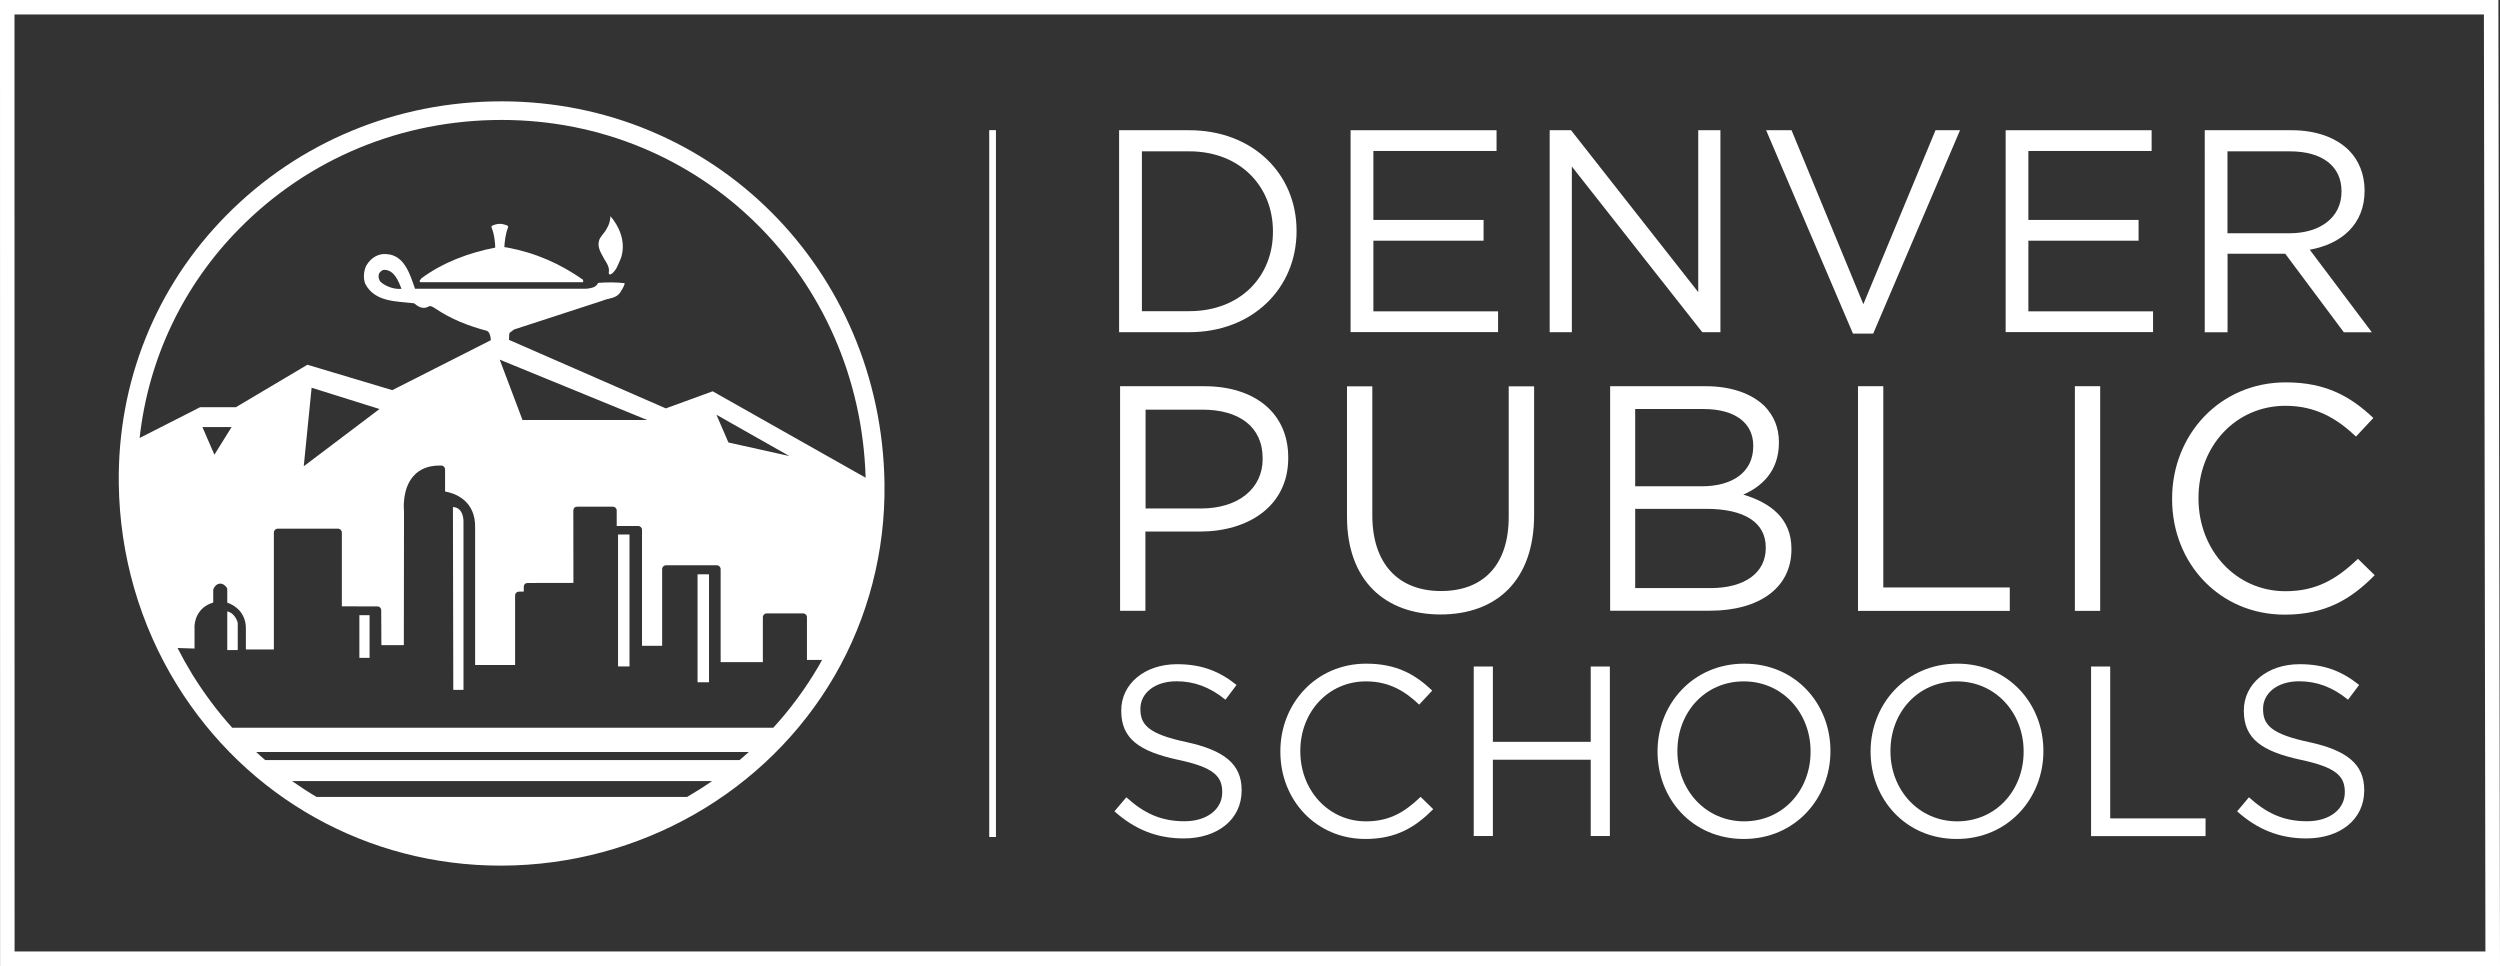 <?xml version="1.0" encoding="utf-8"?>
<!-- Generator: Adobe Illustrator 25.1.0, SVG Export Plug-In . SVG Version: 6.00 Build 0)  -->
<svg version="1.1" id="Layer_1" xmlns="http://www.w3.org/2000/svg" xmlns:xlink="http://www.w3.org/1999/xlink" x="0px" y="0px"
	 viewBox="0 0 279.51 108" style="enable-background:new 0 0 279.51 108;" xml:space="preserve">
<rect x="0" y="0" width="279.51" height="108" fill="#333333" stroke="none"/>
<style type="text/css">
	.st0{fill:#FFFFFF;}
</style>
<g>
	<g>
		<path class="st0" d="M279.51,108H0.01L0,0h279.33L279.51,108z M1.63,106.38h276.25L277.71,1.62H1.62L1.63,106.38z"/>
		<g>
			<rect x="110.6" y="14.55" class="st0" width="0.75" height="79.03"/>
			<g>
				<path class="st0" d="M125.12,14.56h7.84c7.1,0,12,4.87,12,11.23v0.06c0,6.36-4.9,11.29-12,11.29h-7.84V14.56z M127.67,16.92
					v17.87h5.29c5.71,0,9.36-3.87,9.36-8.87v-0.06c0-5-3.65-8.94-9.36-8.94H127.67z"/>
				<path class="st0" d="M151,14.56h16.32v2.32h-13.77v7.71h12.32v2.32h-12.32v7.9h13.94v2.32H151V14.56z"/>
				<path class="st0" d="M173.26,14.56h2.39l14.22,18.1v-18.1h2.48v22.58h-2.03l-14.58-18.52v18.52h-2.48V14.56z"/>
				<path class="st0" d="M197.46,14.56h2.84l8.03,19.45l8.07-19.45h2.74l-9.71,22.74h-2.26L197.46,14.56z"/>
				<path class="st0" d="M224.24,14.56h16.32v2.32h-13.78v7.71h12.32v2.32h-12.32v7.9h13.94v2.32h-16.48V14.56z"/>
				<path class="st0" d="M246.5,14.56h9.71c2.78,0,5,0.84,6.42,2.26c1.09,1.1,1.74,2.68,1.74,4.45v0.07c0,3.74-2.58,5.94-6.13,6.58
					l6.94,9.23h-3.13l-6.55-8.78h-6.45v8.78h-2.55V14.56z M255.98,26.08c3.39,0,5.81-1.74,5.81-4.65v-0.06
					c0-2.77-2.13-4.45-5.78-4.45h-6.97v9.16H255.98z"/>
				<path class="st0" d="M125.23,43.18h9.4c5.67,0,9.4,3.01,9.4,7.96v0.07c0,5.42-4.52,8.22-9.87,8.22h-6.1v8.86h-2.83V43.18z
					 M134.28,56.85c4.16,0,6.89-2.22,6.89-5.53v-0.07c0-3.59-2.69-5.45-6.74-5.45h-6.35v11.05H134.28z"/>
				<path class="st0" d="M150.6,57.79v-14.6h2.83v14.42c0,5.42,2.91,8.47,7.68,8.47c4.63,0,7.57-2.8,7.57-8.29v-14.6h2.84v14.39
					c0,7.32-4.2,11.12-10.48,11.12C154.84,68.69,150.6,64.89,150.6,57.79z"/>
				<path class="st0" d="M180.02,43.18h10.69c2.87,0,5.13,0.83,6.57,2.22c1.04,1.08,1.61,2.41,1.61,4.02v0.07
					c0,3.26-2.01,4.95-3.98,5.81c2.98,0.9,5.38,2.62,5.38,6.06v0.07c0,4.3-3.62,6.85-9.11,6.85h-11.16V43.18z M196.02,49.82
					c0-2.48-1.97-4.09-5.56-4.09h-7.64v8.64h7.43c3.41,0,5.77-1.54,5.77-4.49V49.82z M190.75,56.89h-7.93v8.86h8.43
					c3.8,0,6.17-1.69,6.17-4.48V61.2C197.42,58.47,195.13,56.89,190.75,56.89z"/>
				<path class="st0" d="M207.73,43.18h2.83v22.5h14.14v2.62h-16.97V43.18z"/>
				<path class="st0" d="M231.98,43.18h2.83V68.3h-2.83V43.18z"/>
				<path class="st0" d="M242.85,55.81v-0.07c0-7.1,5.31-12.99,12.71-12.99c4.55,0,7.28,1.62,9.79,3.98l-1.94,2.08
					c-2.12-2.01-4.49-3.44-7.89-3.44c-5.56,0-9.72,4.52-9.72,10.29v0.07c0,5.81,4.2,10.37,9.72,10.37c3.45,0,5.7-1.33,8.11-3.62
					l1.87,1.83c-2.62,2.66-5.49,4.41-10.05,4.41C248.2,68.73,242.85,63.02,242.85,55.81z"/>
				<path class="st0" d="M124.6,90.71l1.33-1.57c1.98,1.79,3.87,2.68,6.5,2.68c2.54,0,4.22-1.36,4.22-3.22v-0.05
					c0-1.76-0.95-2.76-4.93-3.6c-4.36-0.95-6.36-2.36-6.36-5.47v-0.05c0-2.98,2.63-5.17,6.23-5.17c2.76,0,4.74,0.78,6.66,2.32
					l-1.24,1.65c-1.76-1.43-3.52-2.06-5.47-2.06c-2.47,0-4.04,1.36-4.04,3.06v0.06c0,1.79,0.98,2.79,5.15,3.68
					c4.22,0.92,6.17,2.46,6.17,5.36v0.05c0,3.25-2.71,5.36-6.47,5.36C129.34,93.74,126.88,92.74,124.6,90.71z"/>
				<path class="st0" d="M143.15,84.05V84c0-5.36,4.01-9.8,9.59-9.8c3.44,0,5.5,1.22,7.39,3.01l-1.46,1.57
					c-1.59-1.52-3.38-2.6-5.95-2.6c-4.2,0-7.34,3.41-7.34,7.77V84c0,4.38,3.17,7.83,7.34,7.83c2.6,0,4.3-1,6.11-2.74l1.41,1.38
					c-1.98,2-4.14,3.33-7.58,3.33C147.18,93.8,143.15,89.49,143.15,84.05z"/>
				<path class="st0" d="M164.77,74.52h2.14v8.42h10.94v-8.42h2.14v18.95h-2.14v-8.53h-10.94v8.53h-2.14V74.52z"/>
				<path class="st0" d="M185.32,84.05V84c0-5.22,3.92-9.8,9.69-9.8c5.77,0,9.64,4.52,9.64,9.74V84c0,5.23-3.92,9.8-9.69,9.8
					C189.18,93.8,185.32,89.28,185.32,84.05z M202.43,84.05V84c0-4.3-3.14-7.82-7.47-7.82c-4.33,0-7.42,3.46-7.42,7.77V84
					c0,4.3,3.14,7.83,7.47,7.83C199.34,91.82,202.43,88.36,202.43,84.05z"/>
				<path class="st0" d="M209.14,84.05V84c0-5.22,3.92-9.8,9.69-9.8c5.76,0,9.63,4.52,9.63,9.74V84c0,5.23-3.93,9.8-9.69,9.8
					C213,93.8,209.14,89.28,209.14,84.05z M226.25,84.05V84c0-4.3-3.14-7.82-7.47-7.82c-4.33,0-7.42,3.46-7.42,7.77V84
					c0,4.3,3.14,7.83,7.47,7.83C223.16,91.82,226.25,88.36,226.25,84.05z"/>
				<path class="st0" d="M233.79,74.52h2.14V91.5h10.66v1.98h-12.8V74.52z"/>
				<path class="st0" d="M250.12,90.71l1.32-1.57c1.98,1.79,3.87,2.68,6.5,2.68c2.54,0,4.22-1.36,4.22-3.22v-0.05
					c0-1.76-0.95-2.76-4.93-3.6c-4.36-0.95-6.36-2.36-6.36-5.47v-0.05c0-2.98,2.63-5.17,6.23-5.17c2.76,0,4.74,0.78,6.66,2.32
					l-1.24,1.65c-1.76-1.43-3.52-2.06-5.47-2.06c-2.47,0-4.03,1.36-4.03,3.06v0.06c0,1.79,0.97,2.79,5.14,3.68
					c4.23,0.92,6.17,2.46,6.17,5.36v0.05c0,3.25-2.71,5.36-6.47,5.36C254.85,93.74,252.39,92.74,250.12,90.71z"/>
			</g>
			<g>
				<path class="st0" d="M67.74,29.26c0.19,0.31,0.38,0.68,0.34,1.06c-0.01,0.11-0.07,0.33,0.09,0.36c0.18,0.03,0.4-0.22,0.5-0.34
					c0.21-0.24,0.35-0.53,0.47-0.82c0.12-0.29,0.28-0.6,0.36-0.91c0.43-1.65-0.25-3.29-1.26-4.45c0.01,0.15-0.01,0.25-0.02,0.3
					c-0.01,0.1-0.03,0.2-0.05,0.3c-0.08,0.34-0.24,0.66-0.42,0.96c-0.2,0.32-0.47,0.59-0.66,0.91c-0.13,0.2-0.18,0.53-0.17,0.76
					c0.02,0.44,0.25,0.88,0.47,1.26C67.48,28.86,67.62,29.05,67.74,29.26z"/>
				<path class="st0" d="M64.7,31.55h0.5l-0.01-0.27c-2.6-1.82-5.32-3.01-8.45-3.6c-0.06-0.01-0.29-0.04-0.35-0.05
					c0.02-0.46,0.1-1.43,0.41-2.19v-0.17c0,0-0.39-0.24-0.91-0.24l0,0c0,0,0,0-0.01,0c0,0-0.01,0-0.01,0v0
					c-0.52,0-0.91,0.24-0.91,0.24v0.17c0.33,0.79,0.4,1.8,0.41,2.24c-2.99,0.59-5.81,1.64-8.25,3.43c-0.05,0.14-0.33,0.27-0.13,0.44
					L64.7,31.55z"/>
				<path class="st0" d="M56.08,11.33c-11.74,0-22.67,4.53-30.78,12.75c-7.9,8-12.17,18.65-12.02,29.99c0.1,8,2.35,15.77,6.49,22.48
					c7.82,12.67,21.35,20.23,36.2,20.23h0.12c15.4-0.04,29.66-8.18,37.23-21.24c3.75-6.48,5.68-13.91,5.57-21.5
					C98.53,30.09,79.73,11.33,56.08,11.33z M26.78,25.54c7.72-7.82,18.12-12.13,29.3-12.13c22.29,0,40.04,17.51,40.7,40l-17.1-9.66
					l-5.24,1.91L56.91,38c0-0.36,0.02-0.67,0.06-0.78l0.5-0.38l9.89-3.22c0.66-0.3,1.48-0.21,1.97-0.9
					c0.19-0.34,0.46-0.66,0.51-1.06c-0.96-0.11-1.99-0.11-2.97-0.03c-0.21,0.51-0.77,0.58-1.27,0.65l-19.2,0
					c-0.54-1.54-1.16-3.78-3.21-3.87c-0.95-0.09-1.75,0.47-2.23,1.27c-0.29,0.57-0.38,1.42-0.12,2.06c1.06,2.03,3.44,1.94,5.46,2.17
					c0.43,0.36,0.92,0.68,1.53,0.41c0.27-0.23,0.59,0.01,0.81,0.15c1.8,1.22,3.75,1.98,5.81,2.52c0.29,0.16,0.35,0.5,0.41,0.8
					c0,0.03,0.01,0.12,0.01,0.25l-11.01,5.58l-9.49-2.84l-8,4.75h-4l-6.76,3.44C16.59,40.12,20.46,31.93,26.78,25.54z M88.26,50.99
					l-6.82-1.52l-1.34-3.1L88.26,50.99z M72.36,46.96l-13.94,0l-2.55-6.75L72.36,46.96z M44.89,32.29
					c-0.94,0.11-1.99-0.41-2.37-0.81c-0.2-0.25-0.24-0.61-0.14-0.9c0.13-0.2,0.32-0.4,0.58-0.41
					C44.08,30.17,44.56,31.45,44.89,32.29z M42.43,45.73l-8.47,6.4l0.88-8.78L42.43,45.73z M25.89,47.75l-1.92,3.09l-1.34-3.09
					H25.89z M35.39,89.1c-0.93-0.55-1.84-1.14-2.73-1.77h46.95c-0.9,0.63-1.83,1.21-2.79,1.77H35.39z M29.65,84.98
					c-0.34-0.29-0.67-0.59-1-0.9h55.07c-0.34,0.3-0.68,0.6-1.03,0.9H29.65z M86.46,81.36h-60.5c-1.63-1.81-3.11-3.79-4.43-5.91
					c-0.6-0.98-1.16-1.98-1.68-3l1.9,0.06v-2.19c-0.07-0.83,0.3-2.43,2.09-2.95v-1.39c0-0.06,0.01-0.12,0.04-0.17
					c0.11-0.26,0.38-0.56,0.75-0.56c0.25,0,0.48,0.14,0.69,0.4c0.06,0.07,0.09,0.16,0.09,0.26v1.47c0.87,0.29,2.08,1.13,2.08,2.88
					v2.35l3.13,0V59.54c0-0.24,0.19-0.43,0.43-0.43h6.74c0.23,0,0.43,0.19,0.43,0.43v8.25l3.98,0.01c0.23,0,0.42,0.19,0.42,0.42
					l0.02,3.91h2.51l0.02-14.98c-0.03-0.29-0.21-2.5,1.06-3.93c0.69-0.78,1.67-1.17,2.91-1.17c0.07,0,0.14,0,0.21,0
					c0.23,0.01,0.41,0.2,0.41,0.43v2.47c1,0.18,3.47,0.94,3.36,4.14v15.26h4.47v-7.78c0-0.23,0.19-0.42,0.42-0.42l0.55-0.01V65.6
					c0-0.11,0.04-0.22,0.12-0.3c0.08-0.08,0.19-0.12,0.3-0.12l0,0l5.13-0.01l-0.01-8.1c0-0.11,0.04-0.22,0.12-0.3
					c0.08-0.08,0.19-0.12,0.3-0.12h4.01c0.23,0,0.42,0.19,0.42,0.42v1.74l2.41,0c0.23,0,0.42,0.19,0.42,0.43V72.2h2.25v-8.57
					c0-0.23,0.19-0.43,0.43-0.43h5.68c0.23,0,0.43,0.19,0.43,0.43v10.4h4.72V69c0-0.23,0.19-0.42,0.43-0.42h4.07
					c0.24,0,0.43,0.19,0.43,0.42v4.78h1.69c-0.13,0.24-0.26,0.48-0.4,0.72C90.06,76.98,88.37,79.27,86.46,81.36z"/>
				<rect x="40.18" y="68.78" class="st0" width="1.14" height="4.77"/>
				<rect x="77.99" y="64.21" class="st0" width="1.28" height="12.07"/>
				<path class="st0" d="M50.64,56.69l0.04,20.44h1.14V58.36C51.82,58.36,51.9,56.74,50.64,56.69z"/>
				<rect x="69.1" y="59.76" class="st0" width="1.28" height="14.75"/>
				<path class="st0" d="M25.41,68.35v1.06v3.27h1.17v-3.04C26.58,69.64,26.35,68.58,25.41,68.35z"/>
			</g>
		</g>
	</g>
</g>
</svg>
